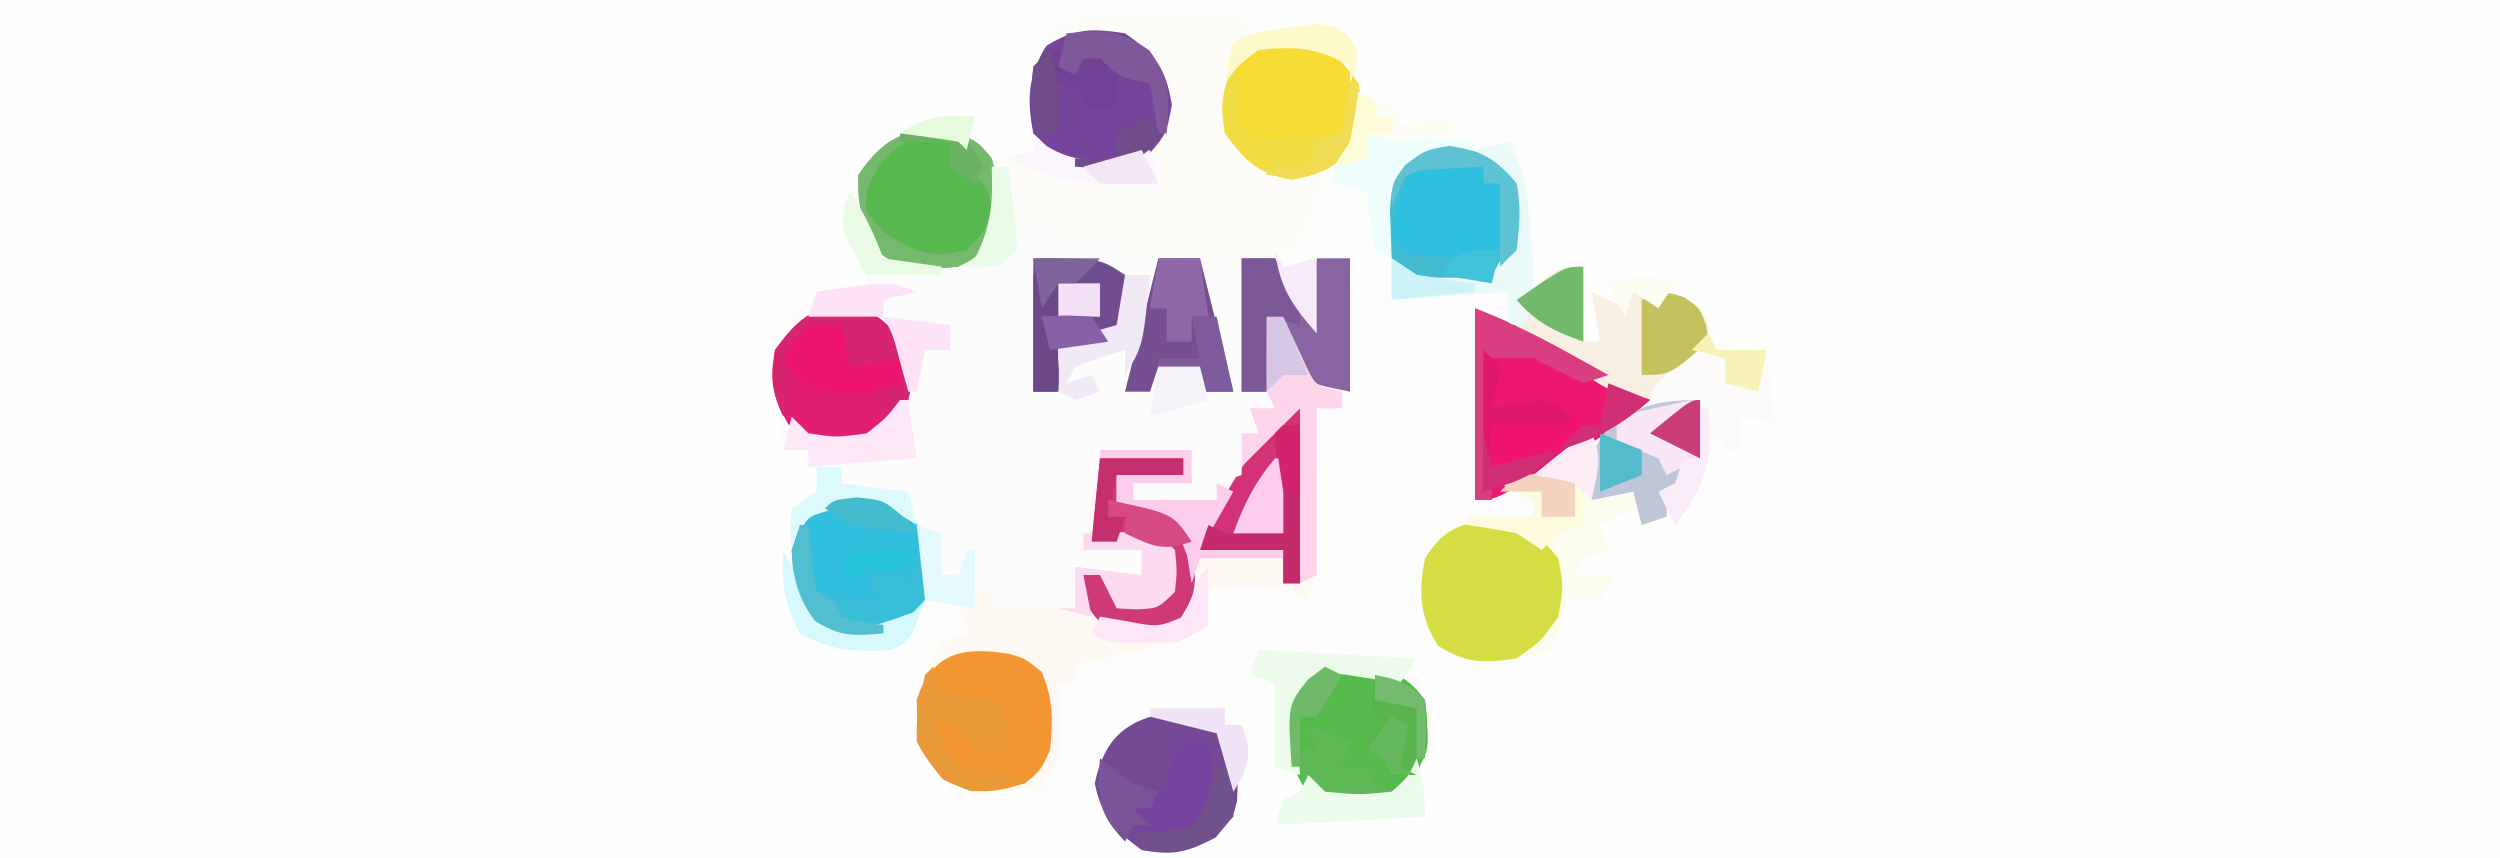 <svg xmlns="http://www.w3.org/2000/svg" width="300" height="103"><rect width="100%" height="100%" fill="#333333" stroke="none"/><path d="M0 0 C99 0 198 0 300 0 C300 33.99 300 67.98 300 103 C201 103 102 103 0 103 C0 69.01 0 35.02 0 0 Z " fill="#FEFEFE" transform="translate(0,0)"></path><path d="M0 0 C49.17 0 98.34 0 149 0 C149 33.99 149 67.98 149 103 C97.52 103 46.04 103 -7 103 C-5.68 100.36 -4.36 97.72 -3 95 C-2.31 93.343 -1.63 91.681 -1 90 C-0.01 90.33 0.98 90.66 2 91 C2.33 90.01 2.66 89.02 3 88 C3 89.32 3 90.64 3 92 C5.868 94.51 8.406 95.238 12.125 95.438 C15.908 95.353 15.908 95.353 18 93.438 C19.809 89.027 19.437 84.491 18 80 C15.36 79.67 12.72 79.34 10 79 C12.938 76.497 15.179 75.531 19 75 C19 72.03 19 69.06 19 66 C19.66 66.33 20.32 66.66 21 67 C20.902 68.986 20.805 70.971 20.707 72.957 C20.86 75.059 20.86 75.059 22.156 76.75 C24.735 78.498 26.606 78.296 29.688 78.188 C31.178 78.147 31.178 78.147 32.699 78.105 C33.838 78.053 33.838 78.053 35 78 C35.227 77.051 35.454 76.103 35.688 75.125 C37 72 37 72 39.625 70.625 C40.801 70.316 40.801 70.316 42 70 C40.68 69.67 39.36 69.34 38 69 C38.495 67.515 38.495 67.515 39 66 C39.99 66 40.98 66 42 66 C41.34 64.68 40.68 63.36 40 62 C41.98 61.34 43.96 60.68 46 60 C46 60.99 46 61.98 46 63 C46.99 62.01 47.98 61.02 49 60 C48.67 59.34 48.34 58.68 48 58 C48.66 58 49.32 58 50 58 C50.33 57.01 50.66 56.02 51 55 C51.66 55 52.32 55 53 55 C52.505 52.03 52.505 52.03 52 49 C50.35 49 48.7 49 47 49 C47 47 47 47 49.438 44.5 C50.283 43.675 51.129 42.85 52 42 C52.495 41.01 52.495 41.01 53 40 C51.756 36.837 51.756 36.837 49 35 C48.505 35.99 48.505 35.99 48 37 C47.01 36.34 46.02 35.68 45 35 C44.67 35.99 44.34 36.98 44 38 C43.01 37.34 42.02 36.68 41 36 C41 37.65 41 39.3 41 41 C40.34 41 39.68 41 39 41 C39 38.03 39 35.06 39 32 C38.01 32.66 37.02 33.32 36 34 C33.812 33.625 33.812 33.625 32 33 C31.939 32.169 31.879 31.337 31.816 30.48 C31.733 29.394 31.649 28.307 31.562 27.188 C31.481 26.109 31.4 25.03 31.316 23.918 C31.098 20.94 31.098 20.94 30 18 C23.397 18.183 23.397 18.183 17.375 20.562 C15.345 24.161 15.727 26.904 16 31 C15.34 30.67 14.68 30.34 14 30 C13.593 27.678 13.256 25.343 13 23 C11.68 22.67 10.36 22.34 9 22 C9.875 18.125 9.875 18.125 11 17 C11.125 15.191 11.176 13.376 11.188 11.562 C11.202 10.574 11.216 9.585 11.23 8.566 C11.262 5.834 11.262 5.834 9 4 C6.322 3.978 6.322 3.978 3.375 4.375 C2.372 4.486 1.369 4.597 0.336 4.711 C-0.435 4.806 -1.206 4.902 -2 5 C-2 4.01 -2 3.02 -2 2 C-1.34 2 -0.68 2 0 2 C0 1.34 0 0.68 0 0 Z " fill="#FEFEFE" transform="translate(151,0)"></path><path d="M0 0 C0.896 0.003 1.792 0.006 2.715 0.01 C4.121 0.022 4.121 0.022 5.555 0.035 C6.5 0.04 7.444 0.044 8.418 0.049 C10.755 0.061 13.092 0.077 15.43 0.098 C15.925 1.088 15.925 1.088 16.43 2.098 C20.06 1.768 23.69 1.438 27.43 1.098 C29.657 4.438 29.701 5.631 29.68 9.535 C29.687 10.956 29.687 10.956 29.695 12.406 C29.427 15.123 28.815 16.772 27.43 19.098 C28.42 19.758 29.41 20.418 30.43 21.098 C30.76 20.438 31.09 19.778 31.43 19.098 C31.925 23.058 31.925 23.058 32.43 27.098 C32.327 26.211 32.223 25.324 32.117 24.41 C32.43 21.098 32.43 21.098 34.242 18.285 C38.772 15.177 43.042 15.201 48.43 15.098 C48.769 16.826 49.101 18.555 49.43 20.285 C49.615 21.248 49.801 22.211 49.992 23.203 C50.398 25.891 50.509 28.385 50.43 31.098 C52.41 30.768 54.39 30.438 56.43 30.098 C56.43 33.068 56.43 36.038 56.43 39.098 C57.09 39.098 57.75 39.098 58.43 39.098 C57.935 36.128 57.935 36.128 57.43 33.098 C58.75 33.758 60.07 34.418 61.43 35.098 C61.925 34.108 61.925 34.108 62.43 33.098 C67.53 33.098 67.53 33.098 70.43 35.098 C71.492 36.848 71.492 36.848 71.43 39.098 C69.117 42.348 69.117 42.348 66.43 45.098 C65.77 45.098 65.11 45.098 64.43 45.098 C64.43 45.758 64.43 46.418 64.43 47.098 C66.41 46.768 68.39 46.438 70.43 46.098 C70.68 49.348 70.68 49.348 70.43 53.098 C68.43 55.348 68.43 55.348 66.43 57.098 C66.43 58.088 66.43 59.078 66.43 60.098 C64.945 60.593 64.945 60.593 63.43 61.098 C63.1 60.438 62.77 59.778 62.43 59.098 C60.45 60.088 60.45 60.088 58.43 61.098 C58.76 62.088 59.09 63.078 59.43 64.098 C57.945 64.593 57.945 64.593 56.43 65.098 C56.1 65.758 55.77 66.418 55.43 67.098 C57.08 67.098 58.73 67.098 60.43 67.098 C59.77 68.088 59.11 69.078 58.43 70.098 C57.11 70.098 55.79 70.098 54.43 70.098 C54.285 70.716 54.141 71.335 53.992 71.973 C53.43 74.098 53.43 74.098 52.43 76.098 C48.849 77.475 45.209 77.435 41.43 77.098 C38.992 75.598 38.992 75.598 37.43 73.098 C37.155 70.377 37.295 67.844 37.43 65.098 C37.1 64.768 36.77 64.438 36.43 64.098 C36.43 67.068 36.43 70.038 36.43 73.098 C34.45 74.088 34.45 74.088 32.43 75.098 C33.069 75.51 33.708 75.923 34.367 76.348 C37.641 79.125 37.362 81.357 37.742 85.535 C37.43 89.098 37.43 89.098 35.93 92.035 C33.259 94.239 32.604 94.439 29.305 94.535 C25.43 94.098 25.43 94.098 23.43 92.098 C21.108 90.824 18.954 89.939 16.43 89.098 C16.26 89.64 16.089 90.183 15.914 90.742 C14.818 93.977 13.931 96.545 11.617 99.098 C8.582 100.485 6.734 100.637 3.43 100.098 C0.742 97.723 0.742 97.723 -1.57 95.098 C-5.828 92.259 -9.354 93.131 -14.344 93.418 C-18.303 93.025 -19.817 91.916 -22.57 89.098 C-23.801 85.021 -23.834 82.144 -22.32 78.223 C-20.57 75.098 -20.57 75.098 -17.57 74.098 C-17.9 73.108 -18.23 72.118 -18.57 71.098 C-20.945 70.847 -20.945 70.847 -23.57 71.098 C-24.024 71.593 -24.478 72.088 -24.945 72.598 C-26.57 74.098 -26.57 74.098 -30.008 74.535 C-33.57 74.098 -33.57 74.098 -35.945 72.223 C-38.279 69.171 -38.746 67.39 -38.82 63.598 C-38.846 62.804 -38.872 62.01 -38.898 61.191 C-38.79 60.5 -38.682 59.81 -38.57 59.098 C-37.58 58.438 -36.59 57.778 -35.57 57.098 C-35.9 55.448 -36.23 53.798 -36.57 52.098 C-37.56 52.098 -38.55 52.098 -39.57 52.098 C-41.498 40.473 -41.498 40.473 -38.57 35.848 C-36.206 33.097 -35.63 33.104 -31.758 32.66 C-30.706 32.805 -29.654 32.949 -28.57 33.098 C-28.894 32.601 -29.217 32.105 -29.551 31.594 C-30.813 29.441 -31.815 27.48 -32.57 25.098 C-31.344 20.498 -29.527 16.845 -25.57 14.098 C-20.509 13.465 -18.487 14.094 -14.57 17.098 C-11.872 16.876 -11.872 16.876 -9.57 16.098 C-9.623 15.102 -9.623 15.102 -9.676 14.086 C-9.95 5.128 -9.95 5.128 -6.57 1.098 C-4.17 -0.103 -2.677 -0.017 0 0 Z " fill="#FDFCF9" transform="translate(133.57,1.902)"></path><path d="M0 0 C2.032 3.404 2.369 6.323 2.625 10.25 C2.7 11.328 2.775 12.405 2.852 13.516 C2.901 14.335 2.95 15.155 3 16 C4.98 15.67 6.96 15.34 9 15 C9 17.97 9 20.94 9 24 C9.66 24 10.32 24 11 24 C10.505 21.03 10.505 21.03 10 18 C11.32 18.66 12.64 19.32 14 20 C14.33 19.34 14.66 18.68 15 18 C20.1 18 20.1 18 23 20 C24.062 21.75 24.062 21.75 24 24 C21.688 27.25 21.688 27.25 19 30 C18.34 30 17.68 30 17 30 C17 30.66 17 31.32 17 32 C18.98 31.67 20.96 31.34 23 31 C23.25 34.25 23.25 34.25 23 38 C21 40.25 21 40.25 19 42 C19 42.99 19 43.98 19 45 C17.515 45.495 17.515 45.495 16 46 C15.67 45.34 15.34 44.68 15 44 C13.02 44.99 13.02 44.99 11 46 C11.33 46.99 11.66 47.98 12 49 C10.515 49.495 10.515 49.495 9 50 C8.505 50.99 8.505 50.99 8 52 C9.65 52 11.3 52 13 52 C12.34 52.99 11.68 53.98 11 55 C9.68 55 8.36 55 7 55 C6.856 55.619 6.711 56.237 6.562 56.875 C6 59 6 59 5 61 C1.419 62.377 -2.22 62.337 -6 62 C-8.438 60.5 -8.438 60.5 -10 58 C-10.275 55.279 -10.135 52.747 -10 50 C-10.33 49.67 -10.66 49.34 -11 49 C-11 51.97 -11 54.94 -11 58 C-12.32 58.66 -13.64 59.32 -15 60 C-14.041 60.619 -14.041 60.619 -13.062 61.25 C-9.789 64.028 -10.067 66.259 -9.688 70.438 C-10 74 -10 74 -11.5 76.938 C-14.171 79.141 -14.826 79.342 -18.125 79.438 C-22 79 -22 79 -24 77 C-26.322 75.727 -28.476 74.841 -31 74 C-31.17 74.543 -31.34 75.085 -31.516 75.645 C-32.611 78.879 -33.499 81.447 -35.812 84 C-38.848 85.388 -40.696 85.539 -44 85 C-45.71 83.378 -47.373 81.706 -49 80 C-51.29 78.773 -53.556 77.91 -56 77 C-55.505 76.01 -55.505 76.01 -55 75 C-54.774 73.296 -54.591 71.587 -54.438 69.875 C-54.354 68.965 -54.27 68.055 -54.184 67.117 C-54.123 66.419 -54.062 65.72 -54 65 C-53.34 65 -52.68 65 -52 65 C-52 63.68 -52 62.36 -52 61 C-50.645 60.801 -50.645 60.801 -49.262 60.598 C-48.082 60.421 -46.903 60.244 -45.688 60.062 C-44.516 59.888 -43.344 59.714 -42.137 59.535 C-38.984 59.079 -38.984 59.079 -36 58 C-36.33 56.68 -36.66 55.36 -37 54 C-31.238 52.145 -31.238 52.145 -29 52 C-27.35 52.99 -25.7 53.98 -24 55 C-23.67 47.41 -23.34 39.82 -23 32 C-22.01 32 -21.02 32 -20 32 C-19.67 26.06 -19.34 20.12 -19 14 C-20.32 14 -21.64 14 -23 14 C-23 16.97 -23 19.94 -23 23 C-25.912 19.712 -27.497 17.401 -28 13 C-27.34 13 -26.68 13 -26 13 C-24.68 10.03 -23.36 7.06 -22 4 C-19.525 4.99 -19.525 4.99 -17 6 C-16.67 5.34 -16.34 4.68 -16 4 C-15.505 7.96 -15.505 7.96 -15 12 C-15.155 10.67 -15.155 10.67 -15.312 9.312 C-15 6 -15 6 -13.125 3.188 C-8.869 0.208 -5.095 0.109 0 0 Z " fill="#FDFDFD" transform="translate(181,17)"></path><path d="M0 0 C2 3 2 3 4 8 C8.62 8 13.24 8 18 8 C18.33 6.35 18.66 4.7 19 3 C20.32 3.33 21.64 3.66 23 4 C23 4.33 23 4.66 23 5 C27.95 5.99 27.95 5.99 33 7 C33 7.66 33 8.32 33 9 C33.66 8.67 34.32 8.34 35 8 C39.298 7.838 42.743 8.149 47 9 C47 13.95 47 18.9 47 24 C48.32 24 49.64 24 51 24 C51 24.66 51 25.32 51 26 C50.01 26.495 50.01 26.495 49 27 C49 27.66 49 28.32 49 29 C48.34 29 47.68 29 47 29 C47 30.65 47 32.3 47 34 C46.01 34.33 45.02 34.66 44 35 C44 35.66 44 36.32 44 37 C40.7 37 37.4 37 34 37 C34 36.34 34 35.68 34 35 C36.31 35 38.62 35 41 35 C41 33.68 41 32.36 41 31 C37.37 31 33.74 31 30 31 C29.856 32.609 29.711 34.218 29.562 35.875 C29.125 40.75 29.125 40.75 28 43 C30.64 42.67 33.28 42.34 36 42 C35.67 43.32 35.34 44.64 35 46 C33.02 46.495 33.02 46.495 31 47 C31 46.34 31 45.68 31 45 C29.68 45 28.36 45 27 45 C27 46.65 27 48.3 27 50 C25.35 50.66 23.7 51.32 22 52 C22 51.34 22 50.68 22 50 C20.35 50 18.7 50 17 50 C17 49.34 17 48.68 17 48 C16.443 48.33 15.886 48.66 15.312 49 C13 50 13 50 10.438 49.938 C9.633 49.958 8.829 49.979 8 50 C7.546 50.495 7.093 50.99 6.625 51.5 C5 53 5 53 1.562 53.438 C-2 53 -2 53 -4.375 51.125 C-6.709 48.073 -7.176 46.293 -7.25 42.5 C-7.276 41.706 -7.302 40.912 -7.328 40.094 C-7.22 39.403 -7.112 38.712 -7 38 C-6.01 37.34 -5.02 36.68 -4 36 C-4.33 34.35 -4.66 32.7 -5 31 C-5.99 31 -6.98 31 -8 31 C-9.928 19.375 -9.928 19.375 -7 14.75 C-4.636 11.999 -4.059 12.007 -0.188 11.562 C0.864 11.707 1.916 11.851 3 12 C2.7 11.469 2.399 10.938 2.09 10.391 C1.71 9.684 1.329 8.978 0.938 8.25 C0.555 7.554 0.172 6.858 -0.223 6.141 C-1.131 3.639 -0.883 2.467 0 0 Z " fill="#FDFCFD" transform="translate(102,23)"></path><path d="M0 0 C1.32 0 2.64 0 4 0 C5.32 2.31 6.64 4.62 8 7 C8.33 4.69 8.66 2.38 9 0 C10.32 0 11.64 0 13 0 C13.027 2.625 13.047 5.25 13.062 7.875 C13.071 8.621 13.079 9.368 13.088 10.137 C13.113 15.773 13.113 15.773 12 18 C11.01 18 10.02 18 9 18 C9.005 18.59 9.01 19.18 9.016 19.788 C9.037 22.463 9.05 25.138 9.062 27.812 C9.071 28.741 9.079 29.67 9.088 30.627 C9.091 31.52 9.094 32.412 9.098 33.332 C9.103 34.154 9.108 34.976 9.114 35.823 C9 38 9 38 8 41 C6.732 40.474 6.732 40.474 5.438 39.938 C1.55 38.877 -1.084 39.217 -5 40 C-4.505 41.98 -4.505 41.98 -4 44 C-6.977 45.985 -8.564 46.454 -12 47.062 C-14.791 47.565 -17.302 48.101 -20 49 C-20 49.66 -20 50.32 -20 51 C-20.66 51 -21.32 51 -22 51 C-21.977 51.699 -21.954 52.397 -21.93 53.117 C-21.903 54.482 -21.903 54.482 -21.875 55.875 C-21.852 56.78 -21.829 57.685 -21.805 58.617 C-22 61 -22 61 -24 63 C-28.402 64.228 -31.873 64.563 -36 62.5 C-38.639 59.201 -39 57.216 -39 53 C-38.298 50.314 -37.384 48.471 -36 46 C-34.515 45.505 -34.515 45.505 -33 45 C-33 43.35 -33 41.7 -33 40 C-32.01 40 -31.02 40 -30 40 C-30 40.66 -30 41.32 -30 42 C-29.237 42 -28.474 42 -27.688 42 C-25.125 42 -22.562 42 -20 42 C-20 40.35 -20 38.7 -20 37 C-17.36 37.33 -14.72 37.66 -12 38 C-12 37.01 -12 36.02 -12 35 C-14.31 35 -16.62 35 -19 35 C-18.34 31.04 -17.68 27.08 -17 23 C-13.37 23 -9.74 23 -6 23 C-6 24.32 -6 25.64 -6 27 C-8.31 27 -10.62 27 -13 27 C-13 27.66 -13 28.32 -13 29 C-9.7 29 -6.4 29 -3 29 C-3 28.34 -3 27.68 -3 27 C-2.34 26.67 -1.68 26.34 -1 26 C-0.344 23.473 -0.344 23.473 0 21 C0.66 21 1.32 21 2 21 C1.505 19.515 1.505 19.515 1 18 C1.99 18 2.98 18 4 18 C4 17.34 4 16.68 4 16 C2.68 16 1.36 16 0 16 C0 10.72 0 5.44 0 0 Z " fill="#FEF9F2" transform="translate(149,31)"></path><path d="M0 0 C3.281 1.313 5.846 2.391 8.777 4.164 C9.456 4.564 10.135 4.963 10.834 5.375 C12.237 6.209 13.635 7.05 15.029 7.898 C19.198 10.333 22.023 11.545 27 11 C27.25 14.25 27.25 14.25 27 18 C25 20.25 25 20.25 23 22 C23 22.99 23 23.98 23 25 C22.01 25.33 21.02 25.66 20 26 C19.67 25.34 19.34 24.68 19 24 C17.02 24.99 17.02 24.99 15 26 C15.33 26.99 15.66 27.98 16 29 C15.01 29.33 14.02 29.66 13 30 C12.67 30.66 12.34 31.32 12 32 C13.65 32 15.3 32 17 32 C16.34 32.99 15.68 33.98 15 35 C13.68 35 12.36 35 11 35 C10.783 35.928 10.783 35.928 10.562 36.875 C10 39 10 39 9 41 C5.419 42.377 1.78 42.337 -2 42 C-4.438 40.5 -4.438 40.5 -6 38 C-6.705 33.067 -6.77 31.156 -4 27 C0.03 24.313 2.239 24.597 7 25 C7 24.34 7 23.68 7 23 C4.69 23 2.38 23 0 23 C0 15.41 0 7.82 0 0 Z " fill="#FCFDEF" transform="translate(177,37)"></path><path d="M0 0 C2.032 3.404 2.369 6.323 2.625 10.25 C2.7 11.328 2.775 12.405 2.852 13.516 C2.925 14.745 2.925 14.745 3 16 C4.98 15.67 6.96 15.34 9 15 C9 17.97 9 20.94 9 24 C9.66 24 10.32 24 11 24 C10.505 21.03 10.505 21.03 10 18 C11.32 18.66 12.64 19.32 14 20 C14.33 19.34 14.66 18.68 15 18 C20.1 18 20.1 18 23 20 C24.062 21.75 24.062 21.75 24 24 C20.219 29.509 20.219 29.509 17.054 30.784 C13.227 31.187 10.408 28.756 7.25 26.812 C6.553 26.412 5.855 26.012 5.137 25.6 C3.141 24.395 3.141 24.395 0 22 C0 20.68 0 19.36 0 18 C-1.729 18.142 -3.459 18.289 -5.188 18.438 C-6.15 18.519 -7.113 18.6 -8.105 18.684 C-10.786 18.977 -13.366 19.427 -16 20 C-16 19.34 -16 18.68 -16 18 C-16.99 17.67 -17.98 17.34 -19 17 C-19 16.01 -19 15.02 -19 14 C-20.32 14 -21.64 14 -23 14 C-23 16.97 -23 19.94 -23 23 C-25.912 19.712 -27.497 17.401 -28 13 C-27.34 13 -26.68 13 -26 13 C-24.68 10.03 -23.36 7.06 -22 4 C-19.525 4.99 -19.525 4.99 -17 6 C-16.67 5.34 -16.34 4.68 -16 4 C-15.67 6.64 -15.34 9.28 -15 12 C-15.103 11.113 -15.206 10.226 -15.312 9.312 C-15 6 -15 6 -13.125 3.188 C-8.869 0.208 -5.095 0.109 0 0 Z " fill="#FDFDFC" transform="translate(181,17)"></path><path d="M0 0 C1.32 0.33 2.64 0.66 4 1 C3.67 1.66 3.34 2.32 3 3 C3.705 2.673 4.41 2.345 5.137 2.008 C8.239 0.916 10.54 0.796 13.812 0.875 C15.276 0.902 15.276 0.902 16.77 0.93 C17.506 0.953 18.242 0.976 19 1 C19 1.99 19 2.98 19 4 C17.68 3.67 16.36 3.34 15 3 C15 10.59 15 18.18 15 26 C16.98 25.67 18.96 25.34 21 25 C20.67 25.66 20.34 26.32 20 27 C18.223 27.484 18.223 27.484 16.062 27.75 C15.352 27.848 14.642 27.946 13.91 28.047 C11.341 27.984 10.736 26.736 9 25 C8.34 24.67 7.68 24.34 7 24 C7 23.34 7 22.68 7 22 C2.021 21.246 2.021 21.246 -3 21 C-3.33 19.02 -3.66 17.04 -4 15 C-3.01 15 -2.02 15 -1 15 C-0.67 10.05 -0.34 5.1 0 0 Z " fill="#FEFCFE" transform="translate(162,34)"></path><path d="M0 0 C3.259 1.304 6 2.464 8.988 4.164 C9.694 4.564 10.4 4.963 11.127 5.375 C11.848 5.787 12.569 6.2 13.312 6.625 C14.053 7.045 14.794 7.465 15.557 7.898 C17.373 8.929 19.187 9.964 21 11 C17.157 14.25 13.176 16.788 8.812 19.25 C8.184 19.614 7.556 19.977 6.908 20.352 C2.254 23 2.254 23 0 23 C0 15.41 0 7.82 0 0 Z " fill="#ED1670" transform="translate(177,37)"></path><path d="M0 0 C2.375 1.062 2.375 1.062 4 3 C5.104 6.973 5.415 9.09 3.688 12.875 C2 15 2 15 0 16 C-6.136 16.568 -6.136 16.568 -9.375 14.438 C-11.57 11.145 -12.069 8.958 -12 5 C-8.643 0.069 -5.831 -0.848 0 0 Z " fill="#57B94D" transform="translate(115,16)"></path><path d="M0 0 C1.875 0.531 1.875 0.531 3.875 2.156 C5.273 5.476 5.257 7.965 4.875 11.531 C3.812 13.906 3.812 13.906 1.875 15.531 C-2.205 16.74 -4.19 17.019 -8 15.031 C-10.734 11.815 -11.05 9.716 -11.125 5.531 C-9.232 -0.306 -5.445 -0.881 0 0 Z " fill="#F39632" transform="translate(121.125,78.469)"></path><path d="M0 0 C3.843 0.72 5.458 1.572 8 4.562 C8.818 8.327 8.405 11.481 7.062 15.062 C4.139 17.188 1.719 17.18 -1.836 17.012 C-4 16.562 -4 16.562 -6.562 14.438 C-8.265 11.032 -8.703 9.314 -8 5.562 C-5.54 2.234 -4.104 0.769 0 0 Z " fill="#2EC0DE" transform="translate(174,17.438)"></path><path d="M0 0 C3.725 2.616 4.835 4.06 5.625 8.562 C5 12 5 12 2.938 14.438 C-0.732 16.389 -2.897 16.597 -7 16 C-9.438 14.5 -9.438 14.5 -11 12 C-11.804 7.954 -11.638 5.021 -9.438 1.5 C-6.009 -0.61 -3.958 -0.625 0 0 Z " fill="#75449B" transform="translate(135,4)"></path><path d="M0 0 C3.438 0.562 3.438 0.562 5.875 2.062 C7.77 5.094 8.078 7.123 7.887 10.656 C7.438 12.562 7.438 12.562 5.312 15.062 C1.905 16.841 0.222 17.272 -3.562 16.562 C-6.885 14.107 -8.339 12.637 -9.188 8.562 C-8.064 3.169 -5.383 0.85 0 0 Z " fill="#744996" transform="translate(140.562,85.438)"></path><path d="M0 0 C2.502 0.769 3.548 1.573 5.121 3.652 C5.643 7.677 5.474 9.961 3.621 13.59 C0.58 16.099 -1.12 16.343 -4.973 16.062 C-6.879 15.652 -6.879 15.652 -9.379 14.152 C-11.504 10.611 -11.661 7.678 -10.879 3.652 C-8.177 -1.163 -4.933 -0.607 0 0 Z " fill="#55B94B" transform="translate(165.879,80.348)"></path><path d="M0 0 C2.938 1.562 2.938 1.562 5 4 C5.625 7.438 5.625 7.438 5 11 C2.938 13.938 2.938 13.938 0 16 C-3.958 16.625 -6.009 16.61 -9.438 14.5 C-11.638 10.979 -11.804 8.046 -11 4 C-8.155 -0.551 -5.117 -0.718 0 0 Z " fill="#D6DD42" transform="translate(182,63)"></path><path d="M0 0 C4.074 0.849 5.544 2.302 8 5.625 C8.625 8.625 8.625 8.625 8 11.625 C5.368 15.294 3.911 16.465 -0.562 17.25 C-4 16.625 -4 16.625 -6.438 14.5 C-8.291 11.09 -8.716 9.443 -8 5.625 C-5.544 2.302 -4.074 0.849 0 0 Z " fill="#E11E71" transform="translate(101,36.375)"></path><path d="M0 0 C4.502 0.79 5.947 1.9 8.562 5.625 C9.188 9.188 9.188 9.188 8.562 12.625 C6.014 15.549 4.367 16.474 0.562 17.188 C-3.541 16.418 -4.977 14.954 -7.438 11.625 C-8.153 7.807 -7.728 6.16 -5.875 2.75 C-3.438 0.625 -3.438 0.625 0 0 Z " fill="#F6DC34" transform="translate(154.438,4.375)"></path><path d="M0 0 C2.875 1.5 2.875 1.5 5 4 C5.66 6.801 5.61 9.192 5 12 C3.438 14.5 3.438 14.5 1 16 C-2.949 16.564 -5.046 16.652 -8.375 14.375 C-10.336 11.51 -10.78 9.448 -11 6 C-9.147 0.441 -5.64 -0.806 0 0 Z " fill="#31BFDE" transform="translate(106,60)"></path><path d="M0 0 C0 2.97 0 5.94 0 9 C0.66 9 1.32 9 2 9 C1.67 7.02 1.34 5.04 1 3 C2.32 3.66 3.64 4.32 5 5 C5.33 4.34 5.66 3.68 6 3 C11.1 3 11.1 3 14 5 C15.062 6.75 15.062 6.75 15 9 C11.213 14.518 11.213 14.518 8.04 15.779 C4.466 16.166 1.693 13.872 -1.25 12.062 C-2.225 11.483 -2.225 11.483 -3.219 10.893 C-4.819 9.939 -6.41 8.971 -8 8 C-8 6.68 -8 5.36 -8 4 C-2.889 0 -2.889 0 0 0 Z " fill="#F7EFE1" transform="translate(190,32)"></path><path d="M0 0 C1.32 0 2.64 0 4 0 C5.32 2.31 6.64 4.62 8 7 C8.33 4.69 8.66 2.38 9 0 C10.32 0 11.64 0 13 0 C13 5.28 13 10.56 13 16 C8 15 8 15 6.188 12.625 C5 10 5 10 5 7 C4.34 7 3.68 7 3 7 C3 9.97 3 12.94 3 16 C2.01 16 1.02 16 0 16 C0 10.72 0 5.44 0 0 Z " fill="#8765A3" transform="translate(149,31)"></path><path d="M0 0 C0.66 0 1.32 0 2 0 C2 6.93 2 13.86 2 21 C1.34 21 0.68 21 0 21 C0 19.68 0 18.36 0 17 C-3.3 17 -6.6 17 -10 17 C-8.574 13.073 -6.706 9.754 -4.438 6.25 C-3.817 5.286 -3.197 4.322 -2.559 3.328 C-1 1 -1 1 0 0 Z " fill="#D23376" transform="translate(154,49)"></path><path d="M0 0 C0.66 1.32 1.32 2.64 2 4 C1.34 4 0.68 4 0 4 C0 5.65 0 7.3 0 9 C-0.99 9.33 -1.98 9.66 -3 10 C-3 10.66 -3 11.32 -3 12 C-6.3 12 -9.6 12 -13 12 C-13 11.34 -13 10.68 -13 10 C-10.69 10 -8.38 10 -6 10 C-6 8.68 -6 7.36 -6 6 C-11.61 6 -17.22 6 -23 6 C-19.812 3.875 -17.735 3.498 -14 3 C-14 2.67 -14 2.34 -14 2 C-9.073 0.029 -5.22 -0.18 0 0 Z " fill="#FCFCFC" transform="translate(149,48)"></path><path d="M0 0 C0.33 0.66 0.66 1.32 1 2 C2.98 2 4.96 2 7 2 C7.33 4.97 7.66 7.94 8 11 C6.68 10.67 5.36 10.34 4 10 C4 11.32 4 12.64 4 14 C3.34 14 2.68 14 2 14 C1.67 13.34 1.34 12.68 1 12 C0.598 13.33 0.598 13.33 0.188 14.688 C-0.917 17.769 -2.228 20.262 -4 23 C-4.66 21.68 -5.32 20.36 -6 19 C-5.34 18.67 -4.68 18.34 -4 18 C-3.67 17.01 -3.34 16.02 -3 15 C-2.34 15 -1.68 15 -1 15 C-1.33 13.02 -1.66 11.04 -2 9 C-3.65 9 -5.3 9 -7 9 C-7 7 -7 7 -4.625 4.5 C-3.759 3.675 -2.893 2.85 -2 2 C-1.34 1.34 -0.68 0.68 0 0 Z " fill="#FCFBFA" transform="translate(205,40)"></path><path d="M0 0 C1.65 0 3.3 0 5 0 C6.32 5.28 7.64 10.56 9 16 C7.68 16 6.36 16 5 16 C5 15.01 5 14.02 5 13 C3.35 13 1.7 13 0 13 C-0.33 13.99 -0.66 14.98 -1 16 C-1.99 16 -2.98 16 -4 16 C-2.68 10.72 -1.36 5.44 0 0 Z " fill="#754F92" transform="translate(139,31)"></path><path d="M0 0 C0.25 3.25 0.25 3.25 0 7 C-2 9.25 -2 9.25 -4 11 C-4 11.99 -4 12.98 -4 14 C-4.99 14.33 -5.98 14.66 -7 15 C-7.33 13.68 -7.66 12.36 -8 11 C-9.65 11.33 -11.3 11.66 -13 12 C-13.46 8.043 -13.333 6.454 -10.938 3.188 C-7.341 0.509 -4.455 0 0 0 Z " fill="#BFC6D9" transform="translate(204,48)"></path><path d="M0 0 C8 0 8 0 11 2 C11.312 5 11.312 5 11 8 C9 10 9 10 5.875 10.125 C4.926 10.084 3.978 10.043 3 10 C3 11.98 3 13.96 3 16 C2.01 16 1.02 16 0 16 C0 10.72 0 5.44 0 0 Z " fill="#704D90" transform="translate(124,31)"></path><path d="M0 0 C3.3 0 6.6 0 10 0 C10 0.66 10 1.32 10 2 C7.36 2 4.72 2 2 2 C2 3.32 2 4.64 2 6 C3.114 6.124 4.228 6.247 5.375 6.375 C9 7 9 7 11 9 C11.668 15.904 11.668 15.904 9.438 19.562 C7 21 7 21 3.375 20.938 C0 20 0 20 -2 17 C-2 16.01 -2 15.02 -2 14 C-1.34 14 -0.68 14 0 14 C0.99 15.485 0.99 15.485 2 17 C4.542 17.333 4.542 17.333 7 17 C8.283 15.94 8.283 15.94 8.125 13.5 C8.283 11.06 8.283 11.06 7 10 C4.329 9.859 1.676 9.958 -1 10 C-0.67 6.7 -0.34 3.4 0 0 Z " fill="#CF3978" transform="translate(132,55)"></path><path d="M0 0 C0.66 0 1.32 0 2 0 C2.254 0.566 2.508 1.132 2.77 1.715 C3.114 2.448 3.458 3.182 3.812 3.938 C4.149 4.668 4.485 5.399 4.832 6.152 C5.936 8.33 5.936 8.33 9 9 C9 9.66 9 10.32 9 11 C8.01 11 7.02 11 6 11 C6 17.6 6 24.2 6 31 C5.34 31.33 4.68 31.66 4 32 C4 25.07 4 18.14 4 11 C2.35 12.65 0.7 14.3 -1 16 C-1.66 16.66 -2.32 17.32 -3 18 C-3 16.68 -3 15.36 -3 14 C-2.34 14 -1.68 14 -1 14 C-1.33 13.01 -1.66 12.02 -2 11 C-1.01 11 -0.02 11 1 11 C0.67 10.34 0.34 9.68 0 9 C-0.07 7.46 -0.085 5.917 -0.062 4.375 C-0.053 3.558 -0.044 2.74 -0.035 1.898 C-0.024 1.272 -0.012 0.645 0 0 Z " fill="#FDD4EA" transform="translate(152,38)"></path><path d="M0 0 C3.843 0.72 5.458 1.572 8 4.562 C8.818 8.327 8.405 11.481 7.062 15.062 C4.139 17.188 1.719 17.18 -1.836 17.012 C-4 16.562 -4 16.562 -6.562 14.438 C-8.265 11.032 -8.703 9.314 -8 5.562 C-5.54 2.234 -4.104 0.769 0 0 Z M-5 3.562 C-6.332 6.974 -6.332 6.974 -7 10.562 C-6.67 11.223 -6.34 11.883 -6 12.562 C-4.015 13.108 -4.015 13.108 -1.688 13.312 C-0.908 13.41 -0.128 13.508 0.676 13.609 C3.301 13.556 4.765 12.892 7 11.562 C6.67 9.252 6.34 6.942 6 4.562 C5.34 4.562 4.68 4.562 4 4.562 C4 3.902 4 3.243 4 2.562 C0.657 2.488 -1.804 2.497 -5 3.562 Z " fill="#43BCD1" transform="translate(174,17.438)"></path><path d="M0 0 C2.375 1.062 2.375 1.062 4 3 C5.104 6.973 5.415 9.09 3.688 12.875 C2 15 2 15 0 16 C-6.136 16.568 -6.136 16.568 -9.375 14.438 C-11.57 11.145 -12.069 8.958 -12 5 C-8.643 0.069 -5.831 -0.848 0 0 Z M-9.438 3.75 C-11.141 6.728 -11.141 6.728 -11.062 9.188 C-9.485 11.879 -7.835 12.74 -5 14 C-1.914 14.667 -1.914 14.667 1 14 C3.153 11.857 3.153 11.857 4 9 C3.516 6.699 3.516 6.699 2 5 C1.01 4.67 0.02 4.34 -1 4 C-1 3.01 -1 2.02 -1 1 C-5.313 0.412 -6.467 0.399 -9.438 3.75 Z " fill="#75B96F" transform="translate(115,16)"></path><path d="M0 0 C4.074 0.849 5.544 2.302 8 5.625 C8.5 8.75 8.5 8.75 8 11.625 C6.5 13.5 6.5 13.5 5 14.625 C4.67 13.305 4.34 11.985 4 10.625 C4.99 10.295 5.98 9.965 7 9.625 C6.67 8.965 6.34 8.305 6 7.625 C4.35 7.625 2.7 7.625 1 7.625 C0.67 5.975 0.34 4.325 0 2.625 C-2.537 3.172 -2.537 3.172 -5 4.625 C-5.836 7.555 -5.836 7.555 -6 10.625 C-6.33 11.615 -6.66 12.605 -7 13.625 C-8.444 10.736 -8.377 8.829 -8 5.625 C-5.544 2.302 -4.074 0.849 0 0 Z " fill="#D72471" transform="translate(101,36.375)"></path><path d="M0 0 C0.33 0 0.66 0 1 0 C1.33 2.64 1.66 5.28 2 8 C4.31 8.33 6.62 8.66 9 9 C8.67 8.01 8.34 7.02 8 6 C9.176 5.876 9.176 5.876 10.375 5.75 C13.147 5.272 13.147 5.272 14.312 2.938 C14.539 2.298 14.766 1.659 15 1 C15.482 8.229 15.482 8.229 13.438 11.5 C10.051 13.584 7.906 13.558 4 13 C0.916 10.89 0.146 9.551 -0.812 5.938 C-1 3 -1 3 0 0 Z " fill="#39BED7" transform="translate(96,63)"></path><path d="M0 0 C0.66 0.33 1.32 0.66 2 1 C0.625 3.5 0.625 3.5 -1 6 C-1.66 6 -2.32 6 -3 6 C-3 7.32 -3 8.64 -3 10 C-2.34 10 -1.68 10 -1 10 C-1.33 9.01 -1.66 8.02 -2 7 C0.475 7.99 0.475 7.99 3 9 C2.67 9.99 2.34 10.98 2 12 C2.99 12 3.98 12 5 12 C5.33 12.66 5.66 13.32 6 14 C6.99 14.33 7.98 14.66 9 15 C8 16 8 16 4.188 16.312 C1.214 16.254 0.122 16.073 -2.5 14.5 C-4.601 10.998 -4.85 7.987 -4 4 C-2 1.5 -2 1.5 0 0 Z " fill="#5EB856" transform="translate(159,80)"></path><path d="M0 0 C3.63 0 7.26 0 11 0 C11 1.32 11 2.64 11 4 C8.69 4 6.38 4 4 4 C4 4.66 4 5.32 4 6 C7.3 6 10.6 6 14 6 C14 5.34 14 4.68 14 4 C14.66 4.33 15.32 4.66 16 5 C14.68 7.31 13.36 9.62 12 12 C15.3 12 18.6 12 22 12 C22 12.33 22 12.66 22 13 C18.7 13 15.4 13 12 13 C11.67 13.99 11.34 14.98 11 16 C10.814 14.886 10.629 13.773 10.438 12.625 C9.963 11.429 9.489 10.232 9 9 C5.486 7.459 5.486 7.459 2 7 C2 5.68 2 4.36 2 3 C4.64 3 7.28 3 10 3 C10 2.34 10 1.68 10 1 C6.7 1 3.4 1 0 1 C0 0.67 0 0.34 0 0 Z " fill="#FDCEEC" transform="translate(132,54)"></path><path d="M0 0 C1.989 3.355 2.366 6.196 2.625 10.062 C2.7 11.105 2.775 12.148 2.852 13.223 C3.029 16.55 3.063 18.81 2 22 C1.34 22 0.68 22 0 22 C0 20.68 0 19.36 0 18 C-4.62 18.33 -9.24 18.66 -14 19 C-14 17.35 -14 15.7 -14 14 C-12.515 14.99 -12.515 14.99 -11 16 C-8.786 16.353 -8.786 16.353 -6.438 16.312 C-5.652 16.329 -4.867 16.346 -4.059 16.363 C-3.379 16.243 -2.7 16.124 -2 16 C0.44 12.34 0.737 9.259 0 5 C-1.833 2.495 -1.833 2.495 -4 1 C-2.68 0.67 -1.36 0.34 0 0 Z " fill="#E9FAF9" transform="translate(181,17)"></path><path d="M0 0 C0.33 0.99 0.66 1.98 1 3 C3.31 3.33 5.62 3.66 8 4 C9 7 9 7 9 10 C7.68 10 6.36 10 5 10 C4.34 9.01 3.68 8.02 3 7 C2.01 6.67 1.02 6.34 0 6 C1.088 9.25 1.088 9.25 3 12 C4.347 12.231 5.704 12.412 7.062 12.562 C8.362 12.707 9.661 12.851 11 13 C8.666 14.47 7.286 15.007 4.5 14.938 C0.994 13.623 -0.188 12.275 -2 9 C-2.081 6.122 -1.619 3.857 -1 1 C-0.67 0.67 -0.34 0.34 0 0 Z " fill="#EA9939" transform="translate(112,80)"></path><path d="M0 0 C1.458 -0.054 2.916 -0.093 4.375 -0.125 C5.187 -0.148 5.999 -0.171 6.836 -0.195 C9 0 9 0 11 2 C11.25 4.5 11.25 4.5 11 7 C9 9 9 9 6.375 9.125 C5.591 9.084 4.808 9.043 4 9 C3.34 7.68 2.68 6.36 2 5 C1.34 5 0.68 5 0 5 C0.33 6.65 0.66 8.3 1 10 C-0.32 9.67 -1.64 9.34 -3 9 C-2.34 9 -1.68 9 -1 9 C-1 7.35 -1 5.7 -1 4 C1.64 4.33 4.28 4.66 7 5 C7 4.01 7 3.02 7 2 C4.69 2 2.38 2 0 2 C0 1.34 0 0.68 0 0 Z " fill="#FCDBF0" transform="translate(130,64)"></path><path d="M0 0 C1.32 0 2.64 0 4 0 C7 5.75 7 5.75 7 8 C5.68 7.67 4.36 7.34 3 7 C3 9.97 3 12.94 3 16 C2.01 16 1.02 16 0 16 C0 10.72 0 5.44 0 0 Z " fill="#7B5997" transform="translate(149,31)"></path><path d="M0 0 C0.934 3.01 1.044 3.867 0 7 C0.66 7 1.32 7 2 7 C2 7.66 2 8.32 2 9 C7.445 8.505 7.445 8.505 13 8 C13.33 6.02 13.66 4.04 14 2 C14.33 2 14.66 2 15 2 C15.312 5.25 15.312 5.25 15 9 C12.451 11.924 10.805 12.849 7 13.562 C2.896 12.793 1.46 11.329 -1 8 C-1.377 4.796 -1.444 2.889 0 0 Z " fill="#F0DD44" transform="translate(148,8)"></path><path d="M0 0 C0.544 3.058 1 5.888 1 9 C-2.644 11.429 -4.712 11.162 -9 11 C-9.33 9.68 -9.66 8.36 -10 7 C-8.35 6.67 -6.7 6.34 -5 6 C-4.814 4.793 -4.814 4.793 -4.625 3.562 C-4.419 2.717 -4.213 1.871 -4 1 C-2 0 -2 0 0 0 Z " fill="#76439E" transform="translate(145,89)"></path><path d="M0 0 C3.84 1.536 7.218 3.133 10.812 5.125 C12.276 5.933 12.276 5.933 13.77 6.758 C14.506 7.168 15.242 7.578 16 8 C15.01 8.33 14.02 8.66 13 9 C11 8 9 7 7 6 C5.35 6 3.7 6 2 6 C2 11.61 2 17.22 2 23 C1.34 23 0.68 23 0 23 C0 15.41 0 7.82 0 0 Z " fill="#D93E80" transform="translate(177,37)"></path><path d="M0 0 C4 1 4 1 6 3 C6.569 9.264 6.569 9.264 4.5 11.938 C4.005 12.288 3.51 12.639 3 13 C2.34 12.01 1.68 11.02 1 10 C0.34 9.67 -0.32 9.34 -1 9 C-0.67 6.03 -0.34 3.06 0 0 Z " fill="#58B54C" transform="translate(165,81)"></path><path d="M0 0 C0.66 0 1.32 0 2 0 C2 6.27 2 12.54 2 19 C1.34 19 0.68 19 0 19 C0 17.68 0 16.36 0 15 C-3.3 15 -6.6 15 -10 15 C-9.67 14.01 -9.34 13.02 -9 12 C-8.34 12.33 -7.68 12.66 -7 13 C-4.667 13.04 -2.333 13.043 0 13 C-0.084 12.145 -0.168 11.291 -0.254 10.41 C-0.356 9.305 -0.458 8.201 -0.562 7.062 C-0.667 5.96 -0.771 4.858 -0.879 3.723 C-0.919 2.824 -0.959 1.926 -1 1 C-0.67 0.67 -0.34 0.34 0 0 Z " fill="#C52A6B" transform="translate(154,51)"></path><path d="M0 0 C0.66 0.66 1.32 1.32 2 2 C1.625 4.625 1.625 4.625 1 7 C2.093 6.773 3.186 6.546 4.312 6.312 C8 6 8 6 9.938 7.438 C10.288 7.953 10.639 8.469 11 9 C8.261 10.37 6.029 10.126 3 10 C2.34 9.67 1.68 9.34 1 9 C1 10.65 1 12.3 1 14 C3.64 13.34 6.28 12.68 9 12 C6.194 15.43 4.797 15.401 0 17 C0 11.39 0 5.78 0 0 Z " fill="#E1176D" transform="translate(178,42)"></path><path d="M0 0 C6.27 0.33 12.54 0.66 19 1 C18.01 2.485 18.01 2.485 17 4 C16.385 3.893 15.77 3.786 15.137 3.676 C13.924 3.496 13.924 3.496 12.688 3.312 C11.887 3.185 11.086 3.057 10.262 2.926 C7.957 2.802 7.957 2.802 6.219 4.188 C4.656 6.511 4.692 7.913 4.812 10.688 C4.84 11.496 4.867 12.304 4.895 13.137 C4.929 13.752 4.964 14.366 5 15 C4.01 14.67 3.02 14.34 2 14 C2 10.7 2 7.4 2 4 C1.01 3.67 0.02 3.34 -1 3 C-0.67 2.01 -0.34 1.02 0 0 Z " fill="#EDFBEB" transform="translate(151,78)"></path><path d="M0 0 C4.29 0.33 8.58 0.66 13 1 C13 1.33 13 1.66 13 2 C10.982 2.423 8.964 2.846 6.945 3.27 C4.63 3.923 4.63 3.923 3 7 C2.759 9.057 2.759 9.057 2.875 11.188 C2.916 12.446 2.958 13.704 3 15 C2.34 14.67 1.68 14.34 1 14 C0.593 11.678 0.256 9.343 0 7 C-1.32 6.67 -2.64 6.34 -4 6 C-4 5.34 -4 4.68 -4 4 C-2.68 3.67 -1.36 3.34 0 3 C0 2.01 0 1.02 0 0 Z " fill="#EEFEFD" transform="translate(164,16)"></path><path d="M0 0 C1.341 0.303 2.674 0.638 4 1 C4.99 0.67 5.98 0.34 7 0 C8 1 8 1 8.062 4.062 C8.042 5.032 8.021 6.001 8 7 C6.68 7 5.36 7 4 7 C4 6.34 4 5.68 4 5 C3.01 4.67 2.02 4.34 1 4 C1 5.98 1 7.96 1 10 C0.01 10 -0.98 10 -2 10 C-2.195 3.945 -2.195 3.945 -2 2 C-1.34 1.34 -0.68 0.68 0 0 Z " fill="#724296" transform="translate(126,6)"></path><path d="M0 0 C1 1 1 1 1.062 3.562 C1.042 4.367 1.021 5.171 1 6 C0.01 6.33 -0.98 6.66 -2 7 C-2.66 7.66 -3.32 8.32 -4 9 C-4.99 8.34 -5.98 7.68 -7 7 C-8.99 6.61 -10.99 6.268 -13 6 C-13 5.67 -13 5.34 -13 5 C-10.36 5 -7.72 5 -5 5 C-5 4.34 -5 3.68 -5 3 C-6.32 2.34 -7.64 1.68 -9 1 C-6.018 -0.491 -3.284 -0.119 0 0 Z " fill="#FDFADD" transform="translate(189,57)"></path><path d="M0 0 C0 2.31 0 4.62 0 7 C-1.98 7.99 -1.98 7.99 -4 9 C-4.33 8.34 -4.66 7.68 -5 7 C-6.644 6.278 -8.311 5.606 -10 5 C-10 4.01 -10 3.02 -10 2 C-8.521 1.665 -7.042 1.332 -5.562 1 C-4.327 0.722 -4.327 0.722 -3.066 0.438 C-1 0 -1 0 0 0 Z " fill="#F9E6F4" transform="translate(204,48)"></path><path d="M0 0 C1.32 0 2.64 0 4 0 C4.33 1.65 4.66 3.3 5 5 C6.98 4.67 8.96 4.34 11 4 C11 4.99 11 5.98 11 7 C7.976 8.512 5.338 8.173 2 8 C-0.761 6.983 -1.681 6.638 -3 4 C-1.75 2 -1.75 2 0 0 Z " fill="#EE1571" transform="translate(97,39)"></path><path d="M0 0 C1.875 1.312 1.875 1.312 2.625 3.438 C2.708 4.056 2.79 4.675 2.875 5.312 C-1.75 9.312 -1.75 9.312 -5.125 9.312 C-5.125 6.343 -5.125 3.373 -5.125 0.312 C-2.125 -0.688 -2.125 -0.688 0 0 Z " fill="#C4C25E" transform="translate(202.125,35.688)"></path><path d="M0 0 C0.883 2.649 1 4.252 1 7 C-4.94 7.33 -10.88 7.66 -17 8 C-16.67 7.01 -16.34 6.02 -16 5 C-15.34 4.67 -14.68 4.34 -14 4 C-13.67 3.34 -13.34 2.68 -13 2 C-12.34 2.66 -11.68 3.32 -11 4 C-6.956 4.389 -6.956 4.389 -3 4 C-0.947 2.158 -0.947 2.158 0 0 Z " fill="#EBFCEB" transform="translate(170,91)"></path><path d="M0 0 C0.99 0 1.98 0 3 0 C2.143 8.571 2.143 8.571 0 12 C0 11.01 0 10.02 0 9 C-2.02 9.602 -4.021 10.273 -6 11 C-6.33 11.66 -6.66 12.32 -7 13 C-6.01 12.67 -5.02 12.34 -4 12 C-3.67 12.66 -3.34 13.32 -3 14 C-3.99 14.33 -4.98 14.66 -6 15 C-6.66 14.67 -7.32 14.34 -8 14 C-8 12.02 -8 10.04 -8 8 C-5.69 7.34 -3.38 6.68 -1 6 C-0.67 4.02 -0.34 2.04 0 0 Z " fill="#F2E9F6" transform="translate(135,33)"></path><path d="M0 0 C1.65 0 3.3 0 5 0 C5.33 2.31 5.66 4.62 6 7 C5.34 7 4.68 7 4 7 C4 7.99 4 8.98 4 10 C3.01 10 2.02 10 1 10 C1 8.68 1 7.36 1 6 C0.34 6 -0.32 6 -1 6 C-0.67 4.02 -0.34 2.04 0 0 Z " fill="#8C68A6" transform="translate(139,31)"></path><path d="M0 0 C4.291 -0.421 6.351 -0.455 9.938 2.062 C12.455 5.649 12.421 7.709 12 12 C11.67 12 11.34 12 11 12 C10.67 10.02 10.34 8.04 10 6 C9.381 5.876 8.762 5.753 8.125 5.625 C6 5 6 5 4 3 C3.34 3 2.68 3 2 3 C1.67 3.66 1.34 4.32 1 5 C0.34 4.67 -0.32 4.34 -1 4 C-0.67 2.68 -0.34 1.36 0 0 Z " fill="#7D599A" transform="translate(128,4)"></path><path d="M0 0 C0.33 0 0.66 0 1 0 C1.33 2.31 1.66 4.62 2 7 C-4.435 7.495 -4.435 7.495 -11 8 C-11 7.34 -11 6.68 -11 6 C-11.99 6 -12.98 6 -14 6 C-13.67 4.68 -13.34 3.36 -13 2 C-12.34 2.66 -11.68 3.32 -11 4 C-7.584 4.5 -7.584 4.5 -4 4 C-1.623 2.125 -1.623 2.125 0 0 Z " fill="#FEE8F8" transform="translate(108,48)"></path><path d="M0 0 C3.91 0.638 5.489 1.472 8.062 4.5 C8.619 7.401 8.402 9.493 8.062 12.5 C7.402 13.16 6.742 13.82 6.062 14.5 C6.062 11.2 6.062 7.9 6.062 4.5 C5.402 4.5 4.742 4.5 4.062 4.5 C4.062 3.84 4.062 3.18 4.062 2.5 C2.603 2.56 1.145 2.649 -0.312 2.75 C-1.125 2.796 -1.937 2.843 -2.773 2.891 C-5.126 3.292 -5.126 3.292 -6.227 5.547 C-6.461 6.191 -6.696 6.836 -6.938 7.5 C-6.938 4.5 -6.938 4.5 -5.312 2.312 C-2.938 0.5 -2.938 0.5 0 0 Z " fill="#5DC2D4" transform="translate(173.938,17.5)"></path><path d="M0 0 C0.99 0 1.98 0 3 0 C3 0.66 3 1.32 3 2 C5.64 2.33 8.28 2.66 11 3 C11.33 4.32 11.66 5.64 12 7 C11.464 6.67 10.928 6.34 10.375 6 C6.67 4.44 3.469 4.484 -0.312 5.812 C-2.322 6.977 -2.322 6.977 -3 10 C-3.188 7.625 -3.188 7.625 -3 5 C-2.01 4.34 -1.02 3.68 0 3 C0 2.01 0 1.02 0 0 Z " fill="#DCF9FB" transform="translate(98,56)"></path><path d="M0 0 C1.523 2.937 2.801 5.917 4 9 C10.031 9.475 10.031 9.475 15.562 7.5 C16.037 7.005 16.511 6.51 17 6 C15.25 10.875 15.25 10.875 13 12 C8.848 12.277 5.636 12.121 2 10 C0.086 6.628 -0.219 3.835 0 0 Z " fill="#D7F8FC" transform="translate(94,66)"></path><path d="M0 0 C0 2.97 0 5.94 0 9 C-3.375 7.814 -5.647 6.724 -8 4 C-2.25 0 -2.25 0 0 0 Z " fill="#72B96B" transform="translate(190,32)"></path><path d="M0 0 C2.475 0.99 2.475 0.99 5 2 C5 2.66 5 3.32 5 4 C6.98 3.67 8.96 3.34 11 3 C11.33 3.66 11.66 4.32 12 5 C10.742 5.186 9.484 5.371 8.188 5.562 C7.126 5.719 7.126 5.719 6.043 5.879 C4 6 4 6 1 5 C1 5.99 1 6.98 1 8 C-0.32 8.33 -1.64 8.66 -3 9 C-2.34 8.01 -1.68 7.02 -1 6 C-0.61 4.01 -0.268 2.01 0 0 Z " fill="#FCFEF6" transform="translate(163,11)"></path><path d="M0 0 C3.3 0 6.6 0 10 0 C10 0.66 10 1.32 10 2 C7.36 2 4.72 2 2 2 C1.67 3.65 1.34 5.3 1 7 C1.66 7 2.32 7 3 7 C2.67 7.99 2.34 8.98 2 10 C1.01 10 0.02 10 -1 10 C-0.67 6.7 -0.34 3.4 0 0 Z " fill="#C52F6E" transform="translate(132,55)"></path><path d="M0 0 C0.516 0.495 1.031 0.99 1.562 1.5 C4.848 3.522 7.204 3.276 11 3 C11.99 2.67 12.98 2.34 14 2 C14.33 3.32 14.66 4.64 15 6 C8.184 6.333 3.079 6.242 -3 3 C-2.01 2.67 -1.02 2.34 0 2 C0 1.34 0 0.68 0 0 Z " fill="#FBF5FD" transform="translate(124,16)"></path><path d="M0 0 C0.99 0.33 1.98 0.66 3 1 C3 2.65 3 4.3 3 6 C3.66 6 4.32 6 5 6 C5.33 5.01 5.66 4.02 6 3 C6.33 3 6.66 3 7 3 C7 5.31 7 7.62 7 10 C4.03 9.505 4.03 9.505 1 9 C0.67 6.03 0.34 3.06 0 0 Z " fill="#E4F9FB" transform="translate(110,63)"></path><path d="M0 0 C0.66 0 1.32 0 2 0 C2.312 2.75 2.312 2.75 2 6 C-0.735 9.057 -2.202 9.94 -6.312 10.25 C-7.199 10.168 -8.086 10.085 -9 10 C-9.33 9.34 -9.66 8.68 -10 8 C-8.329 7.876 -8.329 7.876 -6.625 7.75 C-2.985 7.419 -2.985 7.419 -1.625 5.125 C-1.419 4.424 -1.212 3.723 -1 3 C-0.67 2.01 -0.34 1.02 0 0 Z " fill="#71518B" transform="translate(146,92)"></path><path d="M0 0 C0.33 0 0.66 0 1 0 C1 2.97 1 5.94 1 9 C-0.98 9 -2.96 9 -5 9 C-3.755 5.552 -2.385 2.8 0 0 Z " fill="#FDCDEB" transform="translate(153,55)"></path><path d="M0 0 C0.66 0.33 1.32 0.66 2 1 C0.757 1.844 -0.494 2.675 -1.75 3.5 C-2.794 4.196 -2.794 4.196 -3.859 4.906 C-6 6 -6 6 -10 6 C-10 4.35 -10 2.7 -10 1 C-7.982 1.033 -5.964 1.065 -3.945 1.098 C-1.918 1.126 -1.918 1.126 0 0 Z " fill="#EF1470" transform="translate(189,50)"></path><path d="M0 0 C0.99 0 1.98 0 3 0 C3.66 2.97 4.32 5.94 5 9 C3.68 9 2.36 9 1 9 C1 8.01 1 7.02 1 6 C-0.65 6 -2.3 6 -4 6 C-4 5.67 -4 5.34 -4 5 C-2.35 5 -0.7 5 1 5 C0.67 3.35 0.34 1.7 0 0 Z " fill="#7E5B9C" transform="translate(143,38)"></path><path d="M0 0 C1.164 1.652 1.164 1.652 0.852 3.84 C0.511 4.737 0.511 4.737 0.164 5.652 C0.164 4.992 0.164 4.332 0.164 3.652 C-3.486 1.317 -6.575 1.196 -10.836 1.652 C-13.277 3.507 -13.277 3.507 -14.836 5.652 C-14.461 3.215 -14.461 3.215 -13.836 0.652 C-11.474 -0.529 -9.518 -0.774 -6.898 -1.098 C-5.586 -1.276 -5.586 -1.276 -4.246 -1.457 C-1.836 -1.348 -1.836 -1.348 0 0 Z " fill="#FCFACA" transform="translate(161.836,4.348)"></path><path d="M0 0 C0 2.333 0 4.667 0 7 C-3.158 9.105 -3.954 9.253 -7.562 9.188 C-8.348 9.181 -9.133 9.175 -9.941 9.168 C-12 9 -12 9 -14 8 C-13.67 7.34 -13.34 6.68 -13 6 C-11.907 6.186 -10.814 6.371 -9.688 6.562 C-6.064 7.258 -6.064 7.258 -3 6 C-1.845 3.529 -1.845 3.529 -1 1 C-0.67 0.67 -0.34 0.34 0 0 Z " fill="#FDE6F6" transform="translate(145,68)"></path><path d="M0 0 C0.33 0 0.66 0 1 0 C1.195 2.051 1.391 4.102 1.586 6.152 C1.723 6.762 1.859 7.372 2 8 C2.66 8.33 3.32 8.66 4 9 C4.33 9.66 4.66 10.32 5 11 C7.527 11.656 7.527 11.656 10 12 C10 12.33 10 12.66 10 13 C6.486 13.319 4.624 13.439 1.688 11.375 C-0.348 8.51 -0.777 6.488 -1 3 C-0.67 2.01 -0.34 1.02 0 0 Z " fill="#51BFCF" transform="translate(96,63)"></path><path d="M0 0 C0.99 0 1.98 0 3 0 C3 1.65 3 3.3 3 5 C2.34 5 1.68 5 1 5 C1.33 5.557 1.66 6.114 2 6.688 C3.131 9.303 3.157 11.181 3 14 C2.01 14 1.02 14 0 14 C0 9.38 0 4.76 0 0 Z " fill="#6B4887" transform="translate(124,33)"></path><path d="M0 0 C1.777 2.666 2.875 5.028 4 8 C6.31 8.33 8.62 8.66 11 9 C11 9.33 11 9.66 11 10 C8.03 10 5.06 10 2 10 C-1.077 4.585 -1.077 4.585 -0.688 1.625 C-0.461 1.089 -0.234 0.552 0 0 Z " fill="#E9FBE4" transform="translate(102,23)"></path><path d="M0 0 C0.598 0.474 1.196 0.949 1.812 1.438 C4.004 3.165 4.004 3.165 7 4 C6.67 4.66 6.34 5.32 6 6 C5.34 6 4.68 6 4 6 C4.66 6.66 5.32 7.32 6 8 C5.34 8 4.68 8 4 8 C3.67 8.66 3.34 9.32 3 10 C0.646 7.449 0.017 6.29 -0.188 2.75 C-0.126 1.843 -0.064 0.935 0 0 Z " fill="#7A5499" transform="translate(132,91)"></path><path d="M0 0 C0.33 0.66 0.66 1.32 1 2 C2.98 2 4.96 2 7 2 C6.67 3.65 6.34 5.3 6 7 C4.68 6.67 3.36 6.34 2 6 C2 5.01 2 4.02 2 3 C0.68 2.67 -0.64 2.34 -2 2 C-1.34 1.34 -0.68 0.68 0 0 Z " fill="#F7F3B7" transform="translate(205,40)"></path><path d="M0 0 C0.66 0 1.32 0 2 0 C2.222 1.623 2.427 3.249 2.625 4.875 C2.741 5.78 2.857 6.685 2.977 7.617 C2.984 8.404 2.992 9.19 3 10 C1 12 1 12 -1.625 12.125 C-2.409 12.084 -3.192 12.043 -4 12 C-3.34 11.67 -2.68 11.34 -2 11 C-0.067 7.241 0.195 4.191 0 0 Z " fill="#E8FBE7" transform="translate(119,20)"></path><path d="M0 0 C1.671 0.062 1.671 0.062 3.375 0.125 C3.375 1.775 3.375 3.425 3.375 5.125 C2.055 5.125 0.735 5.125 -0.625 5.125 C-0.625 4.135 -0.625 3.145 -0.625 2.125 C-2.275 2.125 -3.925 2.125 -5.625 2.125 C-3.625 0.125 -3.625 0.125 0 0 Z " fill="#F3D3BE" transform="translate(185.625,56.875)"></path><path d="M0 0 C0.33 0 0.66 0 1 0 C1.432 6.261 0.927 9.091 -3 14 C-3.66 12.68 -4.32 11.36 -5 10 C-4.34 9.67 -3.68 9.34 -3 9 C-2.67 8.01 -2.34 7.02 -2 6 C-1.34 6 -0.68 6 0 6 C0 4.02 0 2.04 0 0 Z " fill="#FAEBF9" transform="translate(204,49)"></path><path d="M0 0 C1.65 0 3.3 0 5 0 C5.33 1.32 5.66 2.64 6 4 C3.69 4.66 1.38 5.32 -1 6 C-0.67 4.02 -0.34 2.04 0 0 Z " fill="#F5F2F9" transform="translate(139,44)"></path><path d="M0 0 C-1.32 0.33 -2.64 0.66 -4 1 C-4 1.66 -4 2.32 -4 3 C-6.97 3 -9.94 3 -13 3 C-12.67 2.01 -12.34 1.02 -12 0 C-3.429 -1.286 -3.429 -1.286 0 0 Z " fill="#FDE3F5" transform="translate(110,35)"></path><path d="M0 0 C2.97 0 5.94 0 9 0 C9 0.66 9 1.32 9 2 C9.66 2 10.32 2 11 2 C11.931 4.606 12.149 5.642 11.062 8.25 C10.712 8.828 10.361 9.405 10 10 C9.34 7.69 8.68 5.38 8 3 C5.36 2.34 2.72 1.68 0 1 C0 0.67 0 0.34 0 0 Z " fill="#F0E3F6" transform="translate(138,85)"></path><path d="M0 0 C2.475 0.99 2.475 0.99 5 2 C5 2.99 5 3.98 5 5 C3.35 5.66 1.7 6.32 0 7 C0 4.69 0 2.38 0 0 Z " fill="#54BBCC" transform="translate(192,52)"></path><path d="M0 0 C0.33 0.66 0.66 1.32 1 2 C2.32 1.67 3.64 1.34 5 1 C5 3.97 5 6.94 5 10 C2.088 6.712 0.503 4.401 0 0 Z " fill="#F7EBFA" transform="translate(153,30)"></path><path d="M0 0 C7.75 1.625 7.75 1.625 10 5 C6.377 6.208 5.359 5.543 2 4 C2 3.34 2 2.68 2 2 C1.34 2 0.68 2 0 2 C0 1.34 0 0.68 0 0 Z " fill="#D64A84" transform="translate(133,60)"></path><path d="M0 0 C2.64 0.33 5.28 0.66 8 1 C8 1.99 8 2.98 8 4 C7.01 4 6.02 4 5 4 C4.67 5.65 4.34 7.3 4 9 C3.67 9 3.34 9 3 9 C2.691 7.886 2.381 6.772 2.062 5.625 C1.177 2.205 1.177 2.205 0 0 Z " fill="#FEE2F5" transform="translate(106,38)"></path><path d="M0 0 C0.33 0 0.66 0 1 0 C1.312 3.25 1.312 3.25 1 7 C-1.719 10.119 -3.174 10.938 -7.312 11.25 C-8.199 11.168 -9.086 11.085 -10 11 C-10 10.67 -10 10.34 -10 10 C-8.35 10 -6.7 10 -5 10 C-4.67 9.01 -4.34 8.02 -4 7 C-3.01 6.67 -2.02 6.34 -1 6 C-0.67 4.02 -0.34 2.04 0 0 Z " fill="#F1DD55" transform="translate(162,10)"></path><path d="M0 0 C1.431 2.862 0.6 4.934 0 8 C-0.66 7.34 -1.32 6.68 -2 6 C-4.571 5.352 -4.571 5.352 -7 5 C-2.25 1.125 -2.25 1.125 0 0 Z " fill="#FCECF5" transform="translate(191,52)"></path><path d="M0 0 C2.475 0.99 2.475 0.99 5 2 C1.491 5.096 -1.492 6.742 -6 8 C-4.625 6.5 -4.625 6.5 -3 5 C-2.34 5 -1.68 5 -1 5 C-0.67 3.35 -0.34 1.7 0 0 Z " fill="#D12F73" transform="translate(193,46)"></path><path d="M0 0 C0.66 0.33 1.32 0.66 2 1 C0.625 3.5 0.625 3.5 -1 6 C-1.66 6 -2.32 6 -3 6 C-3 7.98 -3 9.96 -3 12 C-3.33 12 -3.66 12 -4 12 C-4.492 4.615 -4.492 4.615 -2 1.5 C-1.34 1.005 -0.68 0.51 0 0 Z " fill="#6EBA68" transform="translate(159,80)"></path><path d="M0 0 C2.64 0 5.28 0 8 0 C7.67 1.32 7.34 2.64 7 4 C7 3.34 7 2.68 7 2 C4.36 2.33 1.72 2.66 -1 3 C-0.67 2.01 -0.34 1.02 0 0 Z " fill="#28C4DB" transform="translate(102,66)"></path><path d="M0 0 C2.867 0.573 3.861 0.861 6 3 C6.125 6.625 6.125 6.625 6 10 C5.67 10 5.34 10 5 10 C5 8.02 5 6.04 5 4 C3.35 3.67 1.7 3.34 0 3 C0 2.01 0 1.02 0 0 Z " fill="#74BB6E" transform="translate(165,81)"></path><path d="M0 0 C3.188 0.312 3.188 0.312 5.562 2.312 C6.099 2.973 6.635 3.632 7.188 4.312 C5.929 4.189 4.671 4.065 3.375 3.938 C2.313 3.833 2.313 3.833 1.23 3.727 C-0.812 3.312 -0.812 3.312 -3.812 1.312 C-2.812 0.312 -2.812 0.312 0 0 Z " fill="#45BBCF" transform="translate(102.812,59.688)"></path><path d="M0 0 C0 2.31 0 4.62 0 7 C-1.98 6.01 -3.96 5.02 -6 4 C-1.125 0 -1.125 0 0 0 Z " fill="#C93C78" transform="translate(204,48)"></path><path d="M0 0 C0.66 0 1.32 0 2 0 C2.99 2.31 3.98 4.62 5 7 C4.01 7 3.02 7 2 7 C1.34 7.66 0.68 8.32 0 9 C0 6.03 0 3.06 0 0 Z " fill="#D6C7E5" transform="translate(152,38)"></path><path d="M0 0 C1.158 3.473 1.069 6.361 1 10 C0.01 10 -0.98 10 -2 10 C-2.195 3.945 -2.195 3.945 -2 2 C-1.34 1.34 -0.68 0.68 0 0 Z " fill="#704E8B" transform="translate(126,6)"></path><path d="M0 0 C0.33 1.32 0.66 2.64 1 4 C3.64 3.34 6.28 2.68 9 2 C6.47 5.092 3.775 5.909 0 7 C0 4.69 0 2.38 0 0 Z " fill="#D02E73" transform="translate(178,52)"></path><path d="M0 0 C0.33 0.99 0.66 1.98 1 3 C-1.551 5.354 -2.71 5.983 -6.25 6.188 C-7.157 6.126 -8.065 6.064 -9 6 C-9 5.67 -9 5.34 -9 5 C-7.35 5 -5.7 5 -4 5 C-4 4.01 -4 3.02 -4 2 C-2.68 1.34 -1.36 0.68 0 0 Z " fill="#704E8C" transform="translate(138,14)"></path><path d="M0 0 C0.66 0.33 1.32 0.66 2 1 C2 1.66 2 2.32 2 3 C2.66 3 3.32 3 4 3 C4 3.66 4 4.32 4 5 C3.01 5 2.02 5 1 5 C1 5.99 1 6.98 1 8 C-0.32 8.33 -1.64 8.66 -3 9 C-2.34 8.01 -1.68 7.02 -1 6 C-0.61 4.01 -0.268 2.01 0 0 Z " fill="#FEFBD9" transform="translate(163,11)"></path><path d="M0 0 C1.65 0 3.3 0 5 0 C5 1.32 5 2.64 5 4 C3.35 4 1.7 4 0 4 C0 2.68 0 1.36 0 0 Z " fill="#F3E2F5" transform="translate(127,34)"></path><path d="M0 0 C-0.99 1.485 -0.99 1.485 -2 3 C-2.99 2.34 -3.98 1.68 -5 1 C-5.33 1.99 -5.66 2.98 -6 4 C-6.66 2.68 -7.32 1.36 -8 0 C-4.947 -0.981 -3.053 -0.981 0 0 Z " fill="#FCFCF0" transform="translate(201,34)"></path><path d="M0 0 C1.485 0.99 1.485 0.99 3 2 C5.324 2.394 7.658 2.735 10 3 C10 3.33 10 3.66 10 4 C6.7 4.33 3.4 4.66 0 5 C0 3.35 0 1.7 0 0 Z " fill="#CDF3F8" transform="translate(167,31)"></path><path d="M0 0 C0.66 0.33 1.32 0.66 2 1 C1.67 2.65 1.34 4.3 1 6 C1.66 6.33 2.32 6.66 3 7 C2.01 7 1.02 7 0 7 C-0.33 6.34 -0.66 5.68 -1 5 C-1.66 4.67 -2.32 4.34 -3 4 C-2.01 2.68 -1.02 1.36 0 0 Z " fill="#65B95B" transform="translate(167,86)"></path><path d="M0 0 C0.66 0 1.32 0 2 0 C2 2.64 2 5.28 2 8 C1.34 8 0.68 8 0 8 C-0.381 5.674 -0.713 3.339 -1 1 C-0.67 0.67 -0.34 0.34 0 0 Z " fill="#D4236D" transform="translate(154,51)"></path><path d="M0 0 C2.64 0 5.28 0 8 0 C6.625 1.5 6.625 1.5 5 3 C4.34 3 3.68 3 3 3 C2.34 3.99 1.68 4.98 1 6 C0.67 4.02 0.34 2.04 0 0 Z " fill="#7F639B" transform="translate(124,31)"></path><path d="M0 0 C-0.33 1.32 -0.66 2.64 -1 4 C-3.97 3.505 -3.97 3.505 -7 3 C-5.404 -0.191 -3.359 0 0 0 Z " fill="#40C3D9" transform="translate(180,30)"></path><path d="M0 0 C0.66 1.32 1.32 2.64 2 4 C-1.375 4.125 -1.375 4.125 -5 4 C-5.66 3.34 -6.32 2.68 -7 2 C-4.69 1.34 -2.38 0.68 0 0 Z " fill="#F3E6F7" transform="translate(137,18)"></path><path d="M0 0 C3.312 -0.25 3.312 -0.25 7 0 C8.938 2 8.938 2 10 4 C9.67 4.66 9.34 5.32 9 6 C8.01 5.34 7.02 4.68 6 4 C6 3.01 6 2.02 6 1 C4.02 1 2.04 1 0 1 C0 0.67 0 0.34 0 0 Z " fill="#69B362" transform="translate(108,16)"></path><path d="M0 0 C-0.33 1.32 -0.66 2.64 -1 4 C-1.33 3.67 -1.66 3.34 -2 3 C-4.328 2.632 -6.662 2.298 -9 2 C-5.565 -0.29 -4.015 -0.178 0 0 Z " fill="#E6FBDE" transform="translate(117,14)"></path><path d="M0 0 C2.875 -0.188 2.875 -0.188 6 0 C6.66 0.99 7.32 1.98 8 3 C5.69 3.33 3.38 3.66 1 4 C0.67 2.68 0.34 1.36 0 0 Z " fill="#8562A7" transform="translate(125,38)"></path></svg>